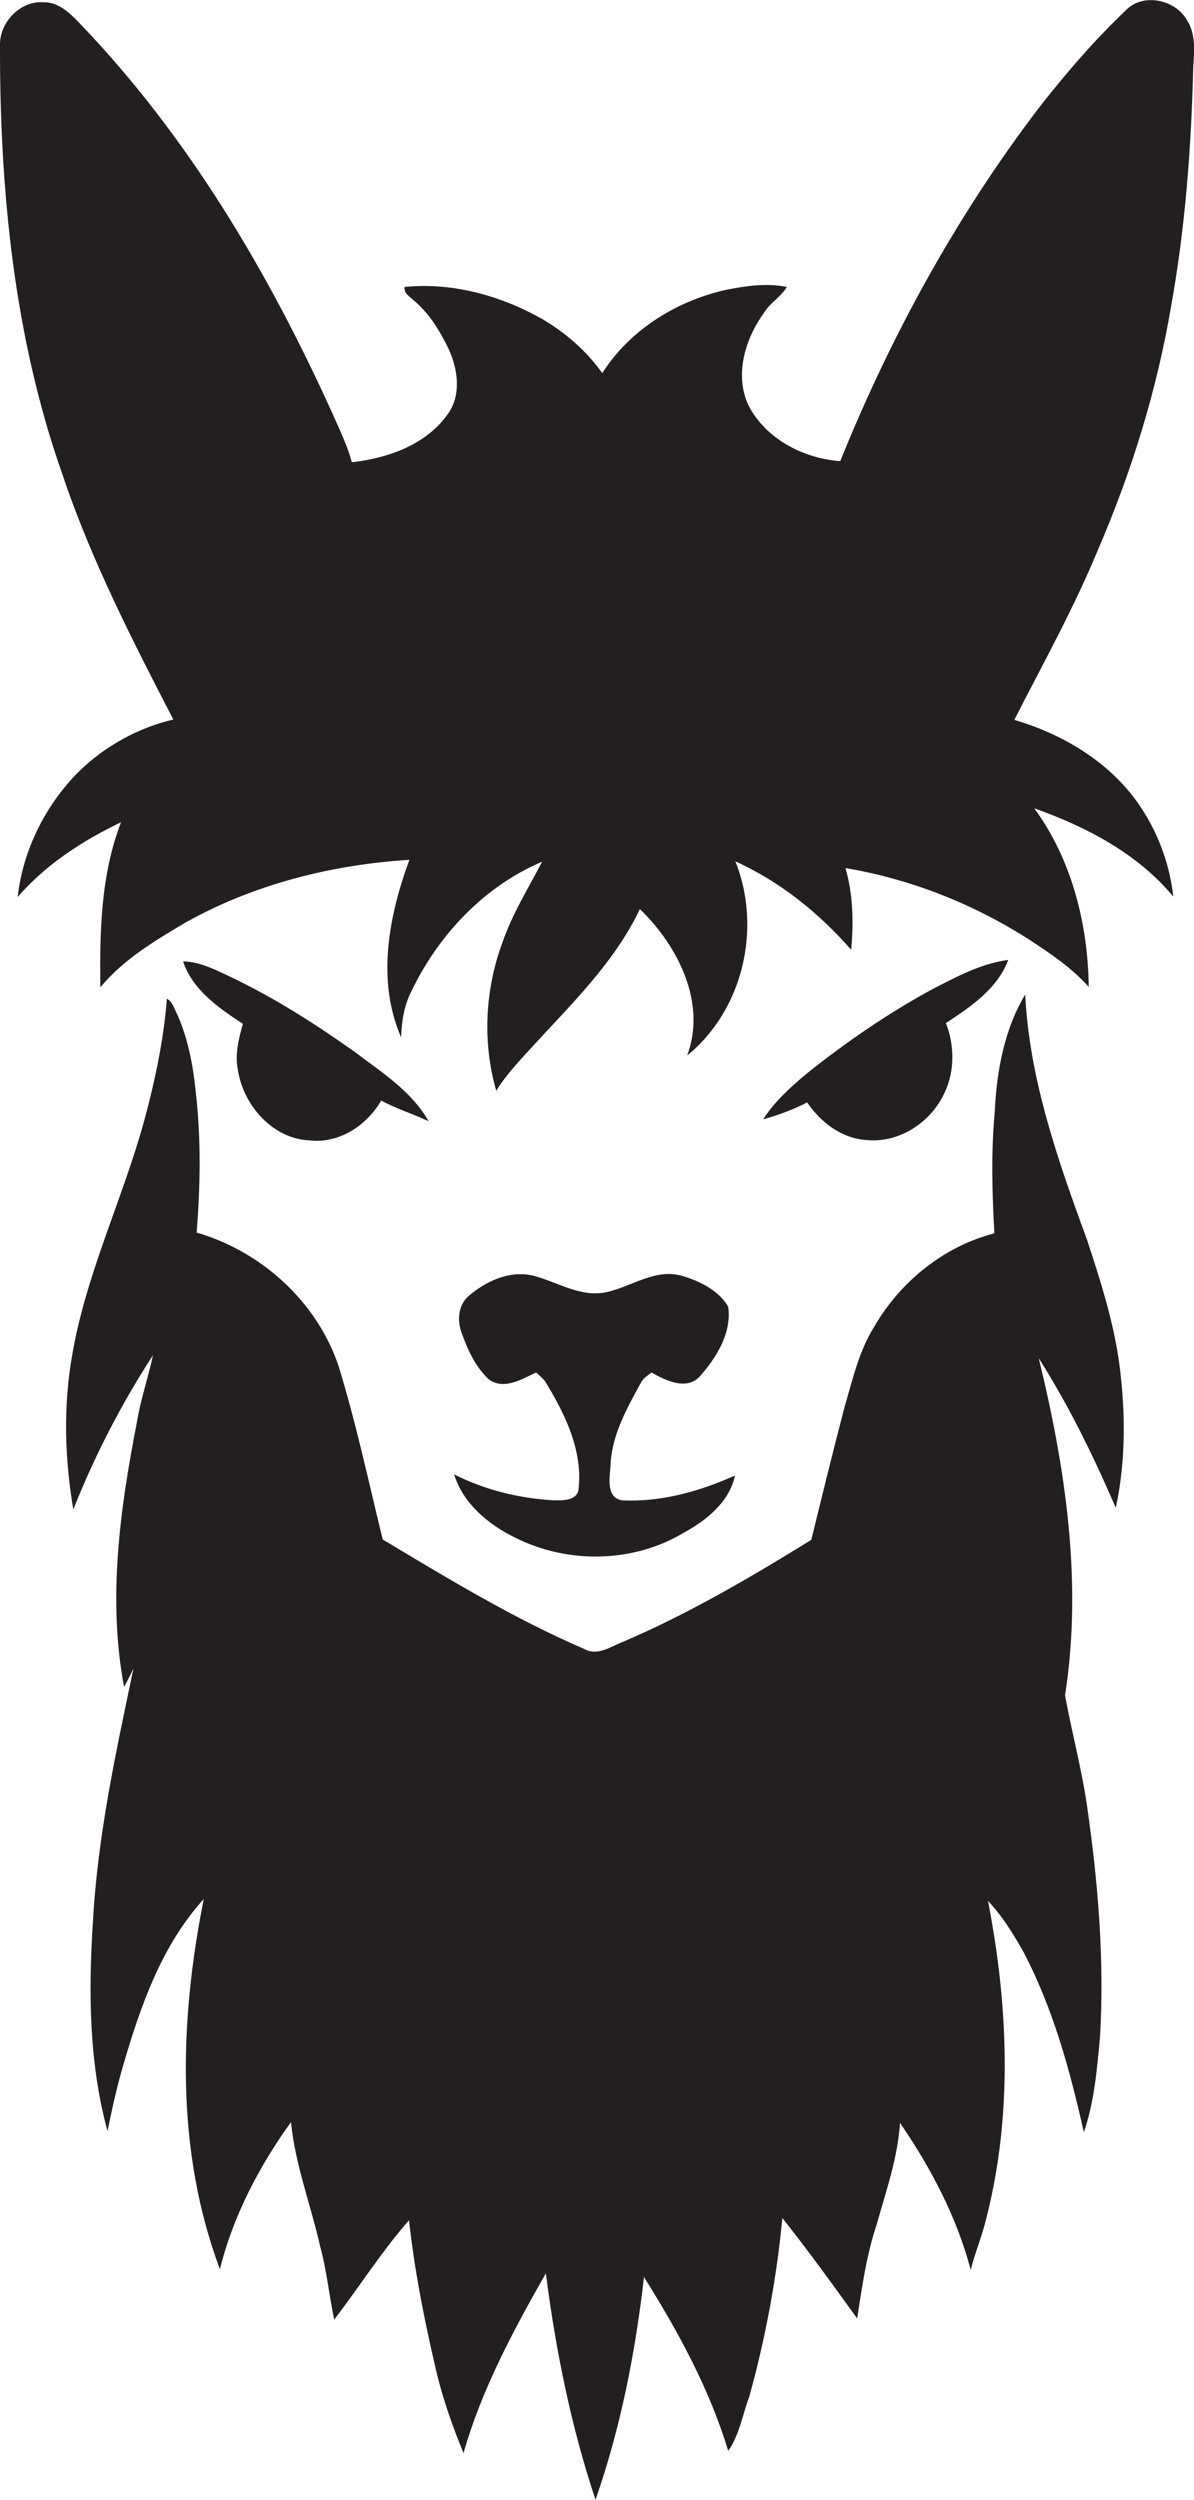 <?xml version="1.0" encoding="utf-8"?>
<!-- Generator: Adobe Illustrator 19.2.0, SVG Export Plug-In . SVG Version: 6.00 Build 0)  -->
<svg version="1.1" id="Layer_1" xmlns="http://www.w3.org/2000/svg" xmlns:xlink="http://www.w3.org/1999/xlink" x="0px" y="0px"
	 viewBox="0 0 317.6 664.7" enable-background="new 0 0 317.6 664.7" xml:space="preserve">
<g>
	<path fill="#231F20" d="M311.5,81.5c3.8-21.1,5.4-42.5,5.9-63.9c0.3-4.1,0.7-8.6-1.7-12.3c-3.1-5.4-11.6-7.3-16.2-2.6
		c-8.4,8-16,16.8-23.1,25.9c-21.9,28.7-39.4,60.6-52.9,94c-9.8-0.7-19.8-5.9-24.4-14.8c-3.8-8.1-0.9-17.7,4.1-24.6
		c1.6-2.7,4.5-4.2,6.1-6.9c-5.3-1.1-10.7-0.3-15.9,0.7c-13.3,2.9-25.8,10.6-33.2,22.2c-4.2-5.9-9.7-10.7-16-14.4
		c-11-6.2-23.9-9.8-36.6-8.5c-0.2,1.8,1.5,2.6,2.5,3.6c4.1,3.4,6.9,8.1,9.2,12.8c2.5,5.4,3.5,12.3-0.2,17.4
		c-5.8,8.2-15.9,11.7-25.5,12.8c-1.2-4.4-3.2-8.5-5-12.6C71.5,72.5,50,36.1,21,6c-2.5-2.6-5.5-5.5-9.5-5.4C5.5,0.2,0.1,5.7,0,11.6
		c-0.1,38.8,3.7,78.1,16.7,114.8c7.6,22.6,18.5,43.8,29.4,64.9c-9.4,2.2-18.2,7.1-25.1,13.8C12.1,214,6.1,226,4.7,238.5
		c7.5-8.7,17.3-15,27.5-19.9c-5.4,14-5.7,29.1-5.5,43.9c6.1-7.4,14.5-12.4,22.6-17.2c18.2-10.2,38.9-15.4,59.6-16.7
		c-5.5,14.9-8.8,32.1-2.2,47.2c0.1-4.2,0.8-8.4,2.7-12.2c7.2-15,19.3-27.9,34.8-34.5c-3.7,7.1-8,14-10.6,21.6
		c-4.6,12.5-5.3,26.5-1.6,39.3c2.6-4.2,6-7.8,9.4-11.5c10.5-11.5,22-22.5,28.8-36.8c10.1,9.7,17.8,24.9,12.6,38.9
		c14.9-12.1,19.9-33.9,12.8-51.6c11.9,5.4,22.2,13.7,30.8,23.5c0.7-7.3,0.5-14.7-1.5-21.7c17.4,2.9,34.2,9.6,49,19.1
		c5.6,3.7,11.2,7.4,15.7,12.5c-0.2-16.7-4.5-33.9-14.5-47.5c13.8,4.9,27.5,12,37,23.5c-0.9-8-3.6-15.8-7.9-22.6
		c-7.6-12.3-20.7-20.4-34.4-24.4c7.6-14.9,15.8-29.6,22.2-45.1C301,125.5,307.7,103.8,311.5,81.5z"/>
	<path fill="#231F20" d="M63.3,284.6c1.5,9.4,9.3,18.2,19.1,18.6c7.8,0.9,15.2-4,19-10.6c4,2.2,8.4,3.5,12.6,5.5
		c-4.5-8-12.5-13-19.6-18.4c-10.3-7.3-20.9-14.1-32.3-19.6c-4.3-2-8.6-4.4-13.4-4.5c2.5,7.6,9.5,12.4,15.9,16.6
		C63.5,276.2,62.4,280.4,63.3,284.6z"/>
	<path fill="#231F20" d="M268.2,255.2c-7.3,1-13.8,4.5-20.2,7.8c-11.8,6.4-23,14.1-33.5,22.5c-4.3,3.6-8.5,7.4-11.5,12.1
		c4-1.1,8-2.6,11.7-4.5c3.6,5.3,9.2,9.6,15.8,10c8.7,0.9,17.3-4.8,20.8-12.7c2.7-5.7,2.6-12.6,0.3-18.4
		C258.2,267.7,265.3,262.9,268.2,255.2z"/>
	<path fill="#231F20" d="M289.1,329.5c-7.7-21-15.3-42.6-16.4-65.1c-5.6,9.4-7.6,20.4-8.1,31.2c-1,10.8-0.7,21.5-0.1,32.3
		c-13.5,3.5-25.1,12.9-32,24.9c-4,6.4-5.7,13.9-7.8,21.1c-3.1,11.8-6,23.7-8.9,35.5c-16.2,10-32.7,19.7-50.3,27.2
		c-3.1,1.2-6.5,3.7-9.9,1.9c-18.8-8.1-36.3-18.7-53.8-29.2c-3.8-15.5-7.1-31.1-11.8-46.3c-5.8-17-20.5-30.3-37.7-35.3
		c1-12.3,1.2-24.8-0.2-37.1c-0.7-7.1-2-14.2-4.9-20.8c-0.8-1.5-1.2-3.3-2.8-4.3c-0.9,11.3-3.3,22.5-6.3,33.4
		c-5.8,20.6-15.3,40.2-18.9,61.4c-2.4,13.5-2,27.5,0.3,41c5.7-14.3,12.8-28.1,21.2-41c-1.3,6-3.3,11.8-4.3,17.9
		c-4.5,23.1-7.8,47-3.4,70.3c0.9-1.6,1.7-3.2,2.5-4.9c-4.7,22.4-9.6,44.8-10.8,67.7c-1.2,18.5-1,37.3,3.9,55.3
		c1.2-5.9,2.5-11.8,4.2-17.6c4.6-15.7,10.2-31.8,21.4-44.1c-6.5,32.5-7.5,67,4.3,98.4c3.5-14.1,10.4-27.3,18.9-39.1
		c1.1,11.2,5.2,21.8,7.7,32.8c1.8,6.5,2.4,13.1,3.8,19.7c6.7-8.7,12.6-18.1,19.9-26.4c1.4,12.9,3.9,25.6,6.8,38.2
		c1.8,8.1,4.5,16,7.7,23.7c4.8-16.9,13.2-32.5,21.9-47.8c2.6,20.4,6.7,40.7,13.2,60.2c6.7-19.1,10.6-39.1,12.9-59.2
		c9.1,14.5,17.4,29.7,22.4,46.2c3-4.2,3.8-9.6,5.6-14.4c4.3-15.5,7.3-31.5,8.8-47.5c6.9,8.7,13.4,17.7,19.9,26.7
		c1.3-8.4,2.5-16.9,5.2-25c2.5-8.9,5.6-17.7,6.2-27c8.2,12,15.1,25,18.8,39.1c1.2-4.7,3.1-9.2,4.2-13.9c7-27.5,5.8-56.5,0.4-84.2
		c3.8,4,6.7,8.7,9.4,13.5c7.9,15,12.4,31.5,16.1,48c2.8-8.1,3.5-16.8,4.3-25.3c1.2-20.4-0.5-40.9-3.4-61.1
		c-1.4-10-4.1-19.8-5.9-29.8c4.7-30,0.1-60.5-7-89.6c8,12.6,14.6,26.1,20.5,39.8c2.4-11.2,2.6-22.9,1.4-34.3
		C297,353.8,293.1,341.6,289.1,329.5z"/>
	<path fill="#231F20" d="M147.5,398.9c-9.2-0.5-18.4-2.7-26.7-6.9c2.4,7.8,9.1,13.3,16.2,16.8c13.9,7,31.3,6.8,44.7-1.2
		c6.1-3.3,12.3-8.2,13.8-15.3c-9.4,4.2-19.6,7.1-30,6.6c-4.4-0.7-3.3-6.1-3.1-9.3c0.3-8,4.3-15.1,8.1-22c0.6-1.2,1.8-1.9,2.8-2.7
		c3.7,2.1,9.1,4.8,12.7,1.2c4.5-5,8.7-11.7,7.7-18.7c-2.6-4.4-7.6-6.8-12.3-8.2c-7.1-2-13.3,2.8-19.9,4.3
		c-6.9,1.6-13.1-2.6-19.5-4.3c-6.3-1.6-12.8,1.4-17.5,5.5c-2.7,2.5-2.9,6.5-1.7,9.7c1.6,4.5,3.7,9.1,7.3,12.4
		c4,2.8,8.7-0.1,12.5-1.9c0.8,0.7,1.6,1.4,2.3,2.2c5.4,8.8,10.4,18.9,8.9,29.5C152.8,399,149.7,398.9,147.5,398.9z"/>
</g>
</svg>
